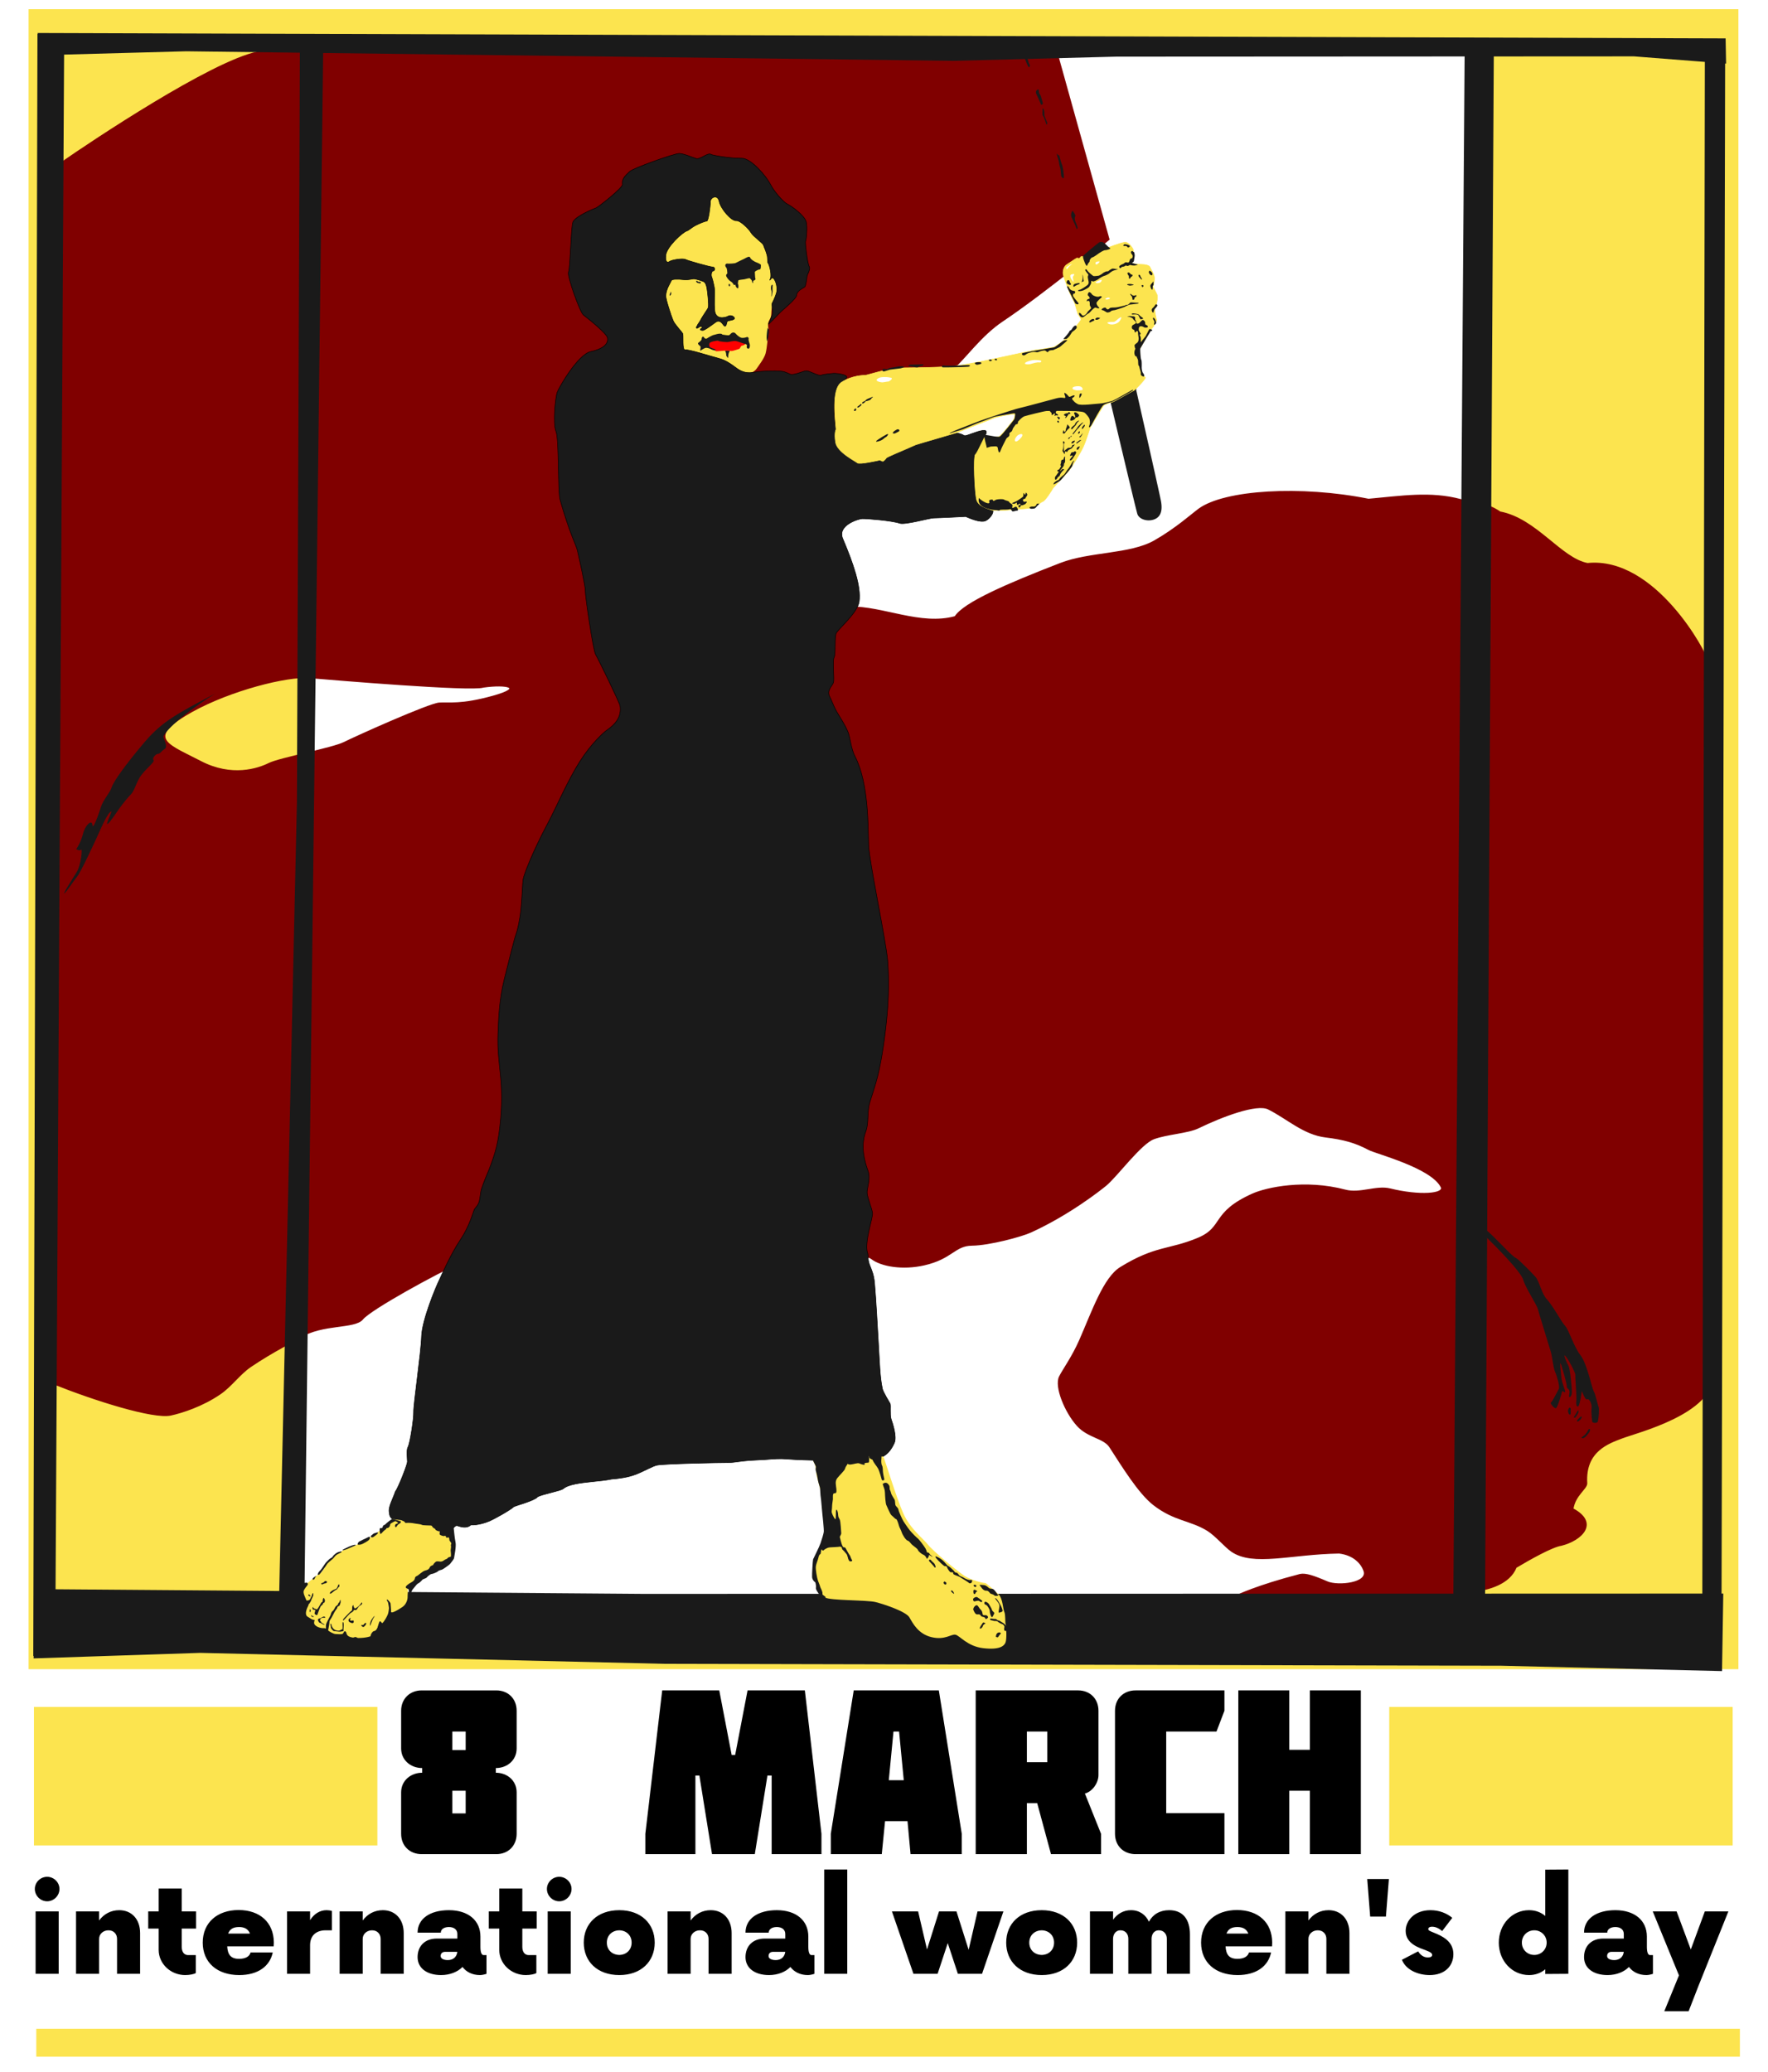 <svg xmlns="http://www.w3.org/2000/svg" width="793.701" height="930" viewBox="0 0 744.094 871.875"><defs><filter id="c" color-interpolation-filters="sRGB"><feTurbulence type="fractalNoise" numOctaves="5" seed="2" baseFrequency="0.005 0.005" result="turbulence"/><feDisplacementMap in="SourceGraphic" in2="turbulence" scale="7.3" yChannelSelector="G" xChannelSelector="R"/></filter><filter id="d" color-interpolation-filters="sRGB"><feTurbulence type="fractalNoise" numOctaves="5" seed="2" baseFrequency="0.005 0.005" result="turbulence"/><feDisplacementMap in="SourceGraphic" in2="turbulence" scale="7.3" yChannelSelector="G" xChannelSelector="R"/></filter><filter id="b" color-interpolation-filters="sRGB"><feTurbulence type="fractalNoise" numOctaves="5" seed="4" baseFrequency="0.005 0.005" result="turbulence"/><feDisplacementMap in="SourceGraphic" in2="turbulence" scale="7" yChannelSelector="G" xChannelSelector="R"/></filter><filter id="a" color-interpolation-filters="sRGB"><feTurbulence type="fractalNoise" numOctaves="5" seed="4" baseFrequency="0.005 0.005" result="turbulence"/><feDisplacementMap in="SourceGraphic" in2="turbulence" scale="7" yChannelSelector="G" xChannelSelector="R"/></filter><filter id="e" color-interpolation-filters="sRGB"><feTurbulence type="fractalNoise" numOctaves="5" seed="4" baseFrequency="0.005 0.005" result="turbulence"/><feDisplacementMap in="SourceGraphic" in2="turbulence" scale="7" yChannelSelector="G" xChannelSelector="R"/></filter></defs><path fill="#fce44f" paint-order="stroke fill markers" filter="url(#a)" d="M54.911 20.443h636.83v618.08H54.911z" transform="matrix(1.13 0 0 1.13 -50.026 -19.231)"/><path d="M134.052 17.41h483.742v662.47H126.863z" fill="#fff" paint-order="stroke fill markers"/><path d="M188.416 20.642c-45.233.015-78.616.362-80.028 1.34-19.652 4.138-69.62 37.535-82.133 46.213-9.497 6.586-6.054 515.609-3.633 513.994 17.153 6.862 41.935 14.72 49.241 13.118 4.694-1.029 13.211-3.722 20.772-8.9 4.718-3.23 8.212-8.364 12.849-11.497 9.541-6.448 18.022-10.503 20.867-12.297 9.283-5.852 23.004-3.631 26.233-7.667 3.229-4.037 31.077-19.373 41.974-24.216 7.414-3.295 164.74-7.095 172.19-1.285 4.209 3.282 13.29 4.694 22.144 2.689 11.861-2.687 12.781-8.207 20.156-8.3 7.468-.093 20.9-3.757 24.736-5.509 16.276-7.432 29.348-17.786 31.683-19.71 4.491-3.703 14.563-17.485 20.068-19.543 5.553-2.076 14.381-2.455 18.794-4.598 10.3-5 24.673-10.353 29.5-7.939 8.072 4.036 14.84 10.644 24.12 11.773 7.507.914 12.457 2.24 18.186 5.304 2.954 1.58 26.356 7.514 30.486 15.786 1.524 3.052-9.044 3.986-21.61.899-5.795-1.424-12.58 2.162-18.87.5-16.828-4.443-33.004-1.018-39.009 1.68-17.42 7.83-11.79 13.925-22.92 18.592-12.169 5.103-17.73 3.131-32.596 12.279-6.983 4.296-11.806 18.418-17.106 30.501-3.114 7.1-7.03 12.42-8.524 15.407-2.067 4.134 2.41 14.945 7.48 20.53 4.56 5.022 11.116 5.04 13.7 9.016 5.125 7.885 12.114 19.366 18.393 24.242 8.751 6.795 15.516 6.34 22.779 10.877 3.334 2.083 7.244 6.783 10.016 8.699 9.113 6.298 24.863 1.058 45.262.741 6.353.781 9.42 4.537 10.435 7.33 2.257 5.602-11.016 6.845-15.424 4.945-5.917-2.552-9.12-3.585-11.416-3.128-18.364 4.742-26.738 8.878-26.738 8.878s91.416.607 99.489-1.815c6.63-.839 15.286-3.202 18.064-10.155 5.702-3.407 15.298-8.804 19.068-9.32 8.476-2.118 15.942-9.282 4.842-15.236.876-5.856 5.902-8.557 5.812-10.8-.874-13.62 9.303-16.964 14.773-19.068 6.437-2.476 38.465-10.292 38.342-26.637l-2.258-300.116c-.307-3.146-21.96-43.972-50.47-41.074-11.24-2.141-21.602-18.821-36.846-21.69-5.902-4.127-11.838-3.936-16.574-5.21-12.686-3.414-25.117-1.348-38.748-.132-28.363-5.7-60.637-3.802-71.437 4.17-2.955 2.18-9.684 8.25-18.653 13.342-10.227 5.806-27.23 4.71-39.538 9.48-22.286 8.637-40.61 16.514-44.326 22.381-14.53 4.036-30.51-4.302-44.396-4.037-39.716-54.222 34.143-92.685 43.83-100.758 4.435-3.696 11.315-13.586 20.39-19.655 18.092-12.101 44.848-34.331 44.848-34.331l-21.889-78.54s-156.869-1.576-256.38-1.543zm-60.132 264.324c.745-.005 1.433.02 2.057.073 9.99.856 67.925 5.708 73.062 3.995 9.989-1.427 17.408.285 3.995 3.995-13.414 3.71-18.264 2.569-22.545 2.854-4.28.286-34.818 13.984-39.955 16.552-5.137 2.569-27.114 6.566-31.68 8.85-4.567 2.282-15.696 5.992-28.824-.857-13.128-6.85-22.832-9.42-6.565-19.408 15.251-9.365 39.28-15.97 50.455-16.054z" fill="maroon" fill-rule="evenodd" stroke="maroon" stroke-width=".565"/><path transform="matrix(1.059 0 0 1.059 -50.026 -19.231)" d="M62.143 31.27l.195.38-.213-.095-1.664 644.576.158-.074-.01.986 66.16-2.195 184.866 4.363 332.342.75 87.626 2.133.504-30.81h-.687l1.422-607.901.373.03-.18-10zm59.107 7.265l45.158.565-1.166 297.699-7.025 313.48-88.9-.697L72.71 39.854zm54.41.68l250.412 3.127 64.815-1.678 138.42-.074-4.47 610.726-321.792.1-134.787-1.059zm520.947 1.34l28.166 2.199-.994 608.531-86.33.027 3.453-610.728z" fill="#1a1a1a" fill-rule="evenodd" filter="url(#b)"/><path d="M288.2 149.119c3.765.404 24.071 8.577 26.35 8.173 2.278-.404 3.417-1.463 4.012-2.371.594-.908 3.08-4.06 3.665-6.256.627-2.355 1.122-8.61 1.188-9.788.075-1.325-.743-2.37.545-4.49 1.288-2.119 0-3.229 1.585-6.861 1.585-3.633 2.377-10.897 1.486-11.301-.892-.404-7.132-17.355-7.726-17.658-.595-.303-9.708-10.998-10.897-12.31-1.188-1.312-5.745-6.76-8.519-5.449-2.773 1.312-3.07 4.844-6.042 8.274-2.972 3.431-14.66 15.237-14.76 15.842-.099.605-1.585 18.768-1.486 19.171.1.404 5.647 17.658 5.647 17.658z" fill="#fce44f" fill-rule="evenodd"/><path d="M163.885 636.676c-.024 1.839 1.495 3.256 4.366 3.294 3.48.045 7.86.227 8.752.339 1.614.202 12.209 3.027 13.218 2.825 1.009-.202 1.311-1.614 2.522-1.11 2.347.789 4.036.807 5.449-.403 2.876.15 6.357-1.01 7.971-1.716 1.615-.706 8.224-4.288 10.09-5.953 1.11-.605 8.678-2.523 9.99-4.137 1.715-1.11 9.383-2.422 10.796-3.43 2.067-1.841 7.19-2.451 12.259-2.986 2.849-.3 5.612-.542 7.972-1.05 3.23-.253 6.978-.734 10.36-2.033 3.378-1.299 7.198-3.568 8.963-3.87 3.531-.606 26.335-1.06 30.371-1.06 1.55 0 4.928-.652 8.572-.919 2.196-.16 4.746-.195 6.968-.378 3.485-.287 6.08-.434 8.374-.216.737.07 5.755.395 11.455.502 9.048.17 20.353.096 23.053-.099 5.6-.404 8.578-1.869 10.998-7.113 1.211-2.624-.706-8.325-1.311-10.04-.606-1.716-.077-5.832-.434-6.545-.189-.378-2.937-4.825-3.242-6.196-1.096-4.93-1.249-12.029-1.681-18.988-.512-8.234-.962-17.997-1.64-25.617-.314-3.533-1.253-5.507-2.089-7.608-.865-2.178-.491-3.985-.838-4.974-1.498-4.281 2.284-14.84 2.07-16.767-.214-1.927-2.14-6.493-2.284-8.49-.142-1.998 1.641-5.851.357-9.419-1.284-3.567-3.282-10.06-.927-16.41 1.473-3.974.355-7.794 1.812-12.658.865-2.89 2.132-6.358 3.253-10.815 1.638-6.513 3.294-17.61 4.102-27.813.67-8.463.426-16.412.07-20.52-.785-9.061-7.711-41.373-8.014-48.537-.303-7.164.202-26.033-5.751-37.536-1.712-3.307-1.971-7.894-2.926-10.212-1.467-3.562-3.49-6.302-4.839-8.732-1.356-2.441-2.022-4.574-2.83-6.08-1.463-2.724 1.009-4.49 1.513-6.003.505-1.514-.504-9.03.303-10.645.807-1.615.03-8.985 1.01-10.393 1.614-2.32 8.917-8.528 9.534-13.067.86-6.32-2.407-15.848-6.911-26.487-2.372-5.6 6.508-8.274 8.122-8.374 1.615-.101 12.663.807 15.791 1.917 2.26.802 12.613-2.22 14.43-2.22 1.815 0 13.377-.61 13.377-.61.813.304 6.197 2.93 8.518 1.72 2.32-1.211 4.053-4.415 2.237-4.92-1.816-.504-4.618-.176-5.335-3.706-.984-4.837-2.246-10.77-.97-16.352.782-3.426 2.511-4.093 3.866-5.495 2.134-2.207 0-5.55 0-5.55s1.43-2.278-1.11-1.916c-2.841.404-6.558 2.32-7.668 2.22-2.405-1.396-4.34-1.211-5.449-.909-1.11.303-11.604 3.835-13.016 3.936-1.413.1-6.516 2.957-7.438 2.832-.636-.087-7.314 2.418-7.9 4.332-.174.57-1.93-.434-3.927.081-2.705.698-5.82.836-6.706.69-1.072-.178-6.217-3.193-7.932-6.825-1.716-3.633-4.642-19.979-.101-25.63 1.858-2.312 4.422-3.115 1.714-4.112-1.225-.451-3.742-.69-4.338-.63-1.009.101-3.763.266-5.259.753-1.167.38-4.462-1.577-5.983-1.809-.807-.302-4.629 1.696-6.647 1.494-.788-.079-2.088-1.141-4.204-1.35-3.175-.312-7.735-.135-12.011.508-3.075.463-5.203-.607-7.002-1.965-2.359-1.78-4.517-3.192-6.866-3.828-4.843-1.311-13.073-3.994-14.486-3.691-1.413.302-.672-6.074-1.075-6.881-.404-.807-3.34-3.785-4.046-5.5-.707-1.716-3.136-8.898-3.052-10.423.166-3.012 1.944-5.31 2.343-6.37.234-.62 2.626-.669 5.382-.34 1.815.217 3.583-.469 4.282-.353 1.085.18 2.862.71 3.898 1.158.728.315 1.177 1.584 1.368 2.688.294 1.709.86 6.913.587 8.161-.14.64-2.225 3.304-3.366 5.555-.492.97-1.225 1.64-1.163 1.954 0 0-.73.786-.424 1.194.299.398 1.266-.743 1.765-.693.216.022.882.196.614.618-1.85.824.058 1.2.521 1.01 1.901-.78 5.101-3.535 5.804-3.756 1.818-.57 2.624 2.018 3.23 2.018.926 0 .481-2.02 1.423-2.256.685-.171 2.926-.39 2.624-1.198-.303-.807-1.722-1.397-2.826-.694-.397.253-1.982.745-3.285.449-1.099-.25-1.955-1.125-2.14-2.557-.404-3.128.077-8.5-.225-10.114-.303-1.614-.707-3.33-1.11-4.338-.404-1.01.07-2.618.575-2.517.825.065.998-1.68-.112-1.68s-10.28-2.57-11.491-3.175c-1.21-.606-5.85.206-6.66.807-.854.633-1.951.505-1.614-2.623.38-3.522 7.015-9.64 8.88-10.192.76-.224 2.046-1.491 3.55-2.263 2.127-1.092 4.369-1.91 4.782-1.85.707.1 1.567-6.254 1.514-7.971-.065-2.108 3.082-3.404 3.693-.392.645 3.186 5.159 8.389 7.252 8.185 1.61-.157 5.241 3.383 6.15 4.998.907 1.614 5.086 4.416 5.288 5.324.118.532.993 2.294 1.473 4.15.338 1.313.116 2.924.402 3.293.675.874 1.833 5.685.795 7.012-.202.908.71-1.237 1.425-.608.754.665 1.685 2.799 1.513 5.377-.173 1.438-1.549 4.423-1.964 5.135-.322.551.368 3.587.035 4.707-.225.76-1.356 3.679-1.572 4.119-.178.362 4.006-3.9 4.813-4.808.808-.908 7.063-5.852 7.063-7.467 0-1.614 2.826-3.027 3.33-3.33.505-.302.908-3.531 1.01-4.44.1-.907 1.614-3.127.907-4.237-.706-1.11-1.816-10.09-1.513-10.595.303-.504.866-5.956.255-8.179-.772-2.803-6.267-6.665-7.924-7.46-1.716-.825-5.65-5.348-7.164-8.375-1.513-3.027-7.96-10.953-12.108-10.898-4.362.058-12.07-1.143-12.814-1.614-1.494-.947-4.508 2.263-6.357 1.715-1.5-.444-4.949-2.011-7.046-2.119-1.8-.092-19.592 6.186-21.005 7.669-1.283 1.347-3.347 2.781-2.926 5.348.227 1.383-10.191 9.585-11.1 9.888-.907.303-8.279 3.285-9.686 5.8-.893 1.594-1.136 19.337-1.917 21.242-.654 1.595 4.837 16.89 6.245 17.977 2.855 2.207 9.594 7.698 10.101 9.468.572 1.996-.76 4.64-6.962 5.953-5.408 1.146-13.519 15.242-14.18 17.243-.67 2.03-1.868 12.72-.45 16.458 1.34 3.539.71 24.855 1.691 28.567.501 1.895 2.11 7.365 3.884 12.334 1.428 4 3.088 7.65 3.404 9.046.698 3.075 3.431 15.034 3.33 16.951-.1 1.917 3.33 25.226 4.339 26.84 1.009 1.614 10.091 20.281 10.292 21.593.72 4.716-2.003 7.793-5.497 10.214-1.556 1.079-6.635 5.774-11.228 12.905-5.2 8.073-9.985 19.359-13.575 26.11-6.76 12.713-10.108 21.674-10.511 23.894-.212 1.166-.385 6.94-.86 12.113-.43 4.677-1.498 9.295-2.12 10.923-.667 1.744-2.712 10.025-4.97 19.07-2.16 8.652-2.383 17.232-2.598 22.502-.573 14.043 3.029 19.643.755 39.586-.443 3.884-1.1 7.603-2.067 10.764-2.341 7.648-3.638 9.25-5.556 14.966-.58 1.73-.575 3.78-1.017 5.422-.494 1.84-1.915 3.007-2.104 3.475-.564 1.394-2.059 7.024-5.691 12.467-4.607 6.903-8.235 15.574-9.041 17.198-1.485 2.992-7.265 16.901-7.467 23.763-.202 6.861-3.452 28.717-3.33 31.784.109 2.697-1.494 13.185-2.421 14.832-.66 1.174-.202 4.995-.202 6.105 0 1.11-3.863 11.05-5.045 12.461-1.085 3.33-3.275 6.774-2.523 9.182z" fill="#1a1a1a" fill-rule="evenodd" stroke="#000" stroke-width=".226"/><path d="M305.678 116.275c-.328-.933.428-.908.428-1.362 0-.454-.151-1.993-.403-2.27-.253-.278-.53-.706-.454-1.11.075-.404.53-.732.908-.63.378.1 3.153-.051 3.43-.253.278-.202 3.154-1.513 3.734-1.816.58-.303 2.119-1.312 2.396-.454.278.858 2.069 1.79 2.245 1.841.177.05 2.165.854 2.266 1.208 0 0 .11 1.941-.47 1.941s-2.124.761-2.073 1.114c.05.354.05 2.422.252 2.775.202.353-.404.732-.757.807-.353.076-.201.934-.201 1.035 0 .1-.379-.026-.48-.732-.1-.706-.744-.958-.845-1.236-.1-.277-1.829.278-2.358.378-.53.101-2.523.202-2.573.53-.05.328-.278 1.413-.127 1.488.152.076.228 1.11.177 1.237-.05.126.013.504-.29.542-.15.019-.833-.409-.933-1.362-.05-.48-.391.214-.669-.063-.277-.278-.424-.957-1.387-1.501-1.072-.606-1.817-2.107-1.817-2.107zM306.863 119.403c.139.013.404.34.429.404.025.063-.013.63-.214.643-.202.013-.391-.164-.391-.328s-.076-.618.176-.719zM325.07 119.757c.194.046.058 1.296.051 1.415-.007.118.035 1.362.028 1.48-.007.119-.235 1.261-.303 1.733-.069.472-.264.443-.205.124.059-.32.148-2.1.018-2.226-.13-.127-.265-1.139-.197-1.27.067-.133-.076-1.025.608-1.256zM293.216 118.142c.177 0 .53.429.782.454.252.025.908-.126.908.101s.126.505-.227.53c-.353.025-1.009-.177-1.185-.252-.177-.076-.858-.58-.278-.833zM281.966 124.423c.403-.353.58-.706.555-.933-.026-.227-.05-1.06-.152-.706-.1.353-.53 1.009-.53 1.16 0 .151-.1.404.127.48zM305.081 147.557c.601.59.555 1.803.58 2.07.162.274.838 1.515.808.607-.042-1.213.436-2.301.652-2.46.03-.412-1.864-.25-1.864-.25z" fill="#1a1a1a" fill-rule="evenodd"/><path d="M298.257 144.41c.113-.34 3.084-1.441 3.686-1.138.601.304 3.197.342 3.61.38.414.038 3.912-.38 4.476-.266.564.114 3.46.949 3.723 1.139.264.19-.94.91-1.467.91-.526 0-.79 1.29-1.203 1.366-.414.076-2.858 1.025-3.347.873-.49-.152-2.144-.114-2.445-.152-.3-.038-3.723.38-3.987.228-.263-.152-.714-.987-1.015-.987-.301 0-2.181-.834-2.181-1.29 0-.455.15-1.062.15-1.062z" fill="red" fill-rule="evenodd"/><path d="M294.729 147.586c-.143-.5.392-1.641-.072-1.998-.463-.357-1.141-.999-.82-1.284.32-.286 1.32-.963 1.462-1.57-.035-.999.643-1.427 1-.785.356.642.963.642 1.32.393.356-.25 2.496-1.534 3.21-1.499.812-.308 2.803-.785 3.175-.07.598.077 2.54.433 2.925.213.316-.18.698-.75 1.16-.963a1.292 1.292 0 011.516.321c.678.785 1.82 1.677 2.533 1.784.713.107 1.57-.072 2.104-.286.536-.214.964.428.821.75-.143.32.321 1.712.464 2.14.142.428.142 1.998-.571 1.962-.714-.036-.785-.75-.607-1.177.179-.428-.57-.856-.998-.892-.428-.036-2.605-.892-3.532-1.106-.928-.214-2.854.357-3.603.392-.75.036-3.318-.178-3.853-.463-.535-.286-3.496.392-3.71.927-.214.535-.357 1.284.32 1.748.679.464 2.213.714 2.213 1.142 0 .428-1.499-.071-1.998-.357-.5-.285-1.605-.642-2.212-.535-.606.107-2.247 1.213-2.247 1.213zM323.103 137.886c.313.851.533.299.518 1.614-.016 1.315-.51 3.173-.572 3.787-.062.613-.514-.02-.387-1.974.128-1.955.441-3.427.441-3.427zM467.561 169.918c2.542 10.702 10.435 44.147 11.104 46.287.669 2.14 3.745 3.21 6.421 2.542 2.676-.669 4.548-2.81 3.478-8.16-1.07-5.352-10.033-44.95-10.3-46.154-.268-1.204.802-2.943-2.542-2.007-3.345.937-8.83 5.619-8.16 7.492z" fill="#1a1a1a" fill-rule="evenodd"/><path d="M351.865 180.701c-.302-3.935-2.119-16.951 2.321-19.877 4.44-2.927 9.485-2.927 9.99-2.927.504 0 10.09-2.825 12.108-3.027 2.018-.201 17.657 0 25.83-.908 8.173-.908 33.096-6.76 34.004-6.76.908 0 6.66-1.01 7.265-1.11.606-.101 4.843-2.926 6.559-5.045 1.715-2.12 4.944-6.155 5.045-6.559.1-.403-1.223-2.1-1.401-2.599-.179-.5-1.178-4.174-1.392-4.637-.214-.464-1.676-3.14-1.89-3.782-.214-.642-2.88-7.158-2.916-8.443-.036-1.284.358-3 1.75-3.82.86-.507 2.56-1.772 3.97-2.58.324-.186.87.173 1.149.05.471-.207.624-.823.863-.738.999.357 9.596-2.912 10.06-3.234.464-.32 6.707-2.64 8.276-2.782 1.57-.143 3.068 2.319 3.354 2.782.285.464.392 5.28-.464 5.744-.856.464 3.318.82 4.423.82 1.106 0 2.926.357 3.211 1.106.285.75 1.615 2.619 1.828 4.1.178 1.248-.151 3.57-.508 3.749-.357.178 1.07 2.319 1.641 3.674.57 1.356-.392 5.03-.82 5.78-.429.749.57 4.387.642 4.958.071.57-1.178 2.711-1.748 3.282-.571.57-5.066 8.277-5.28 8.847-.214.571.285 8.955.5 9.953.213 1 1.64 1.713 1.783 2.212.143.5-4.21 5.173-4.959 5.458-.749.286-8.098 4.567-8.704 4.71-.607.142-3.39 1.034-3.853 1.533-.464.5-5.244 8.526-5.565 9.062-.321.535-1.778 5.705-3.055 8.396-1.587 3.347-4.865 8.37-5.685 9.548-.82 1.177-6.85 7.349-7.135 7.92-.286.57-3.14 5.136-4.138 5.422-1 .285-3.211 2.711-4.638 2.782-1.427.072-14.77 1.57-16.838.857-2.07-.714-5.637-1.57-6.422-4.281-.784-2.712-1.498-18.265-.499-19.122.999-.856 3.796-7.89 4.351-7.714.555.177 4.49.606 5.575.177 1.085-.43 6.231-7.139 6.307-7.391.075-.253.58-1.59.252-1.968-.328-.378-6.71.858-8.526 1.514-1.817.656-15.16 5.928-15.665 6.155-.505.227-17.053 4.97-17.456 5.17-.404.203-4.483 1.988-4.697 2.06-.214.07-7.528 3.175-7.635 3.46-.107.285-1.141 1.391-1.462 1.427-.321.036-1-.57-1.499-.464-.499.107-8.347 1.89-9.203 1.142-.857-.75-8.562-4.53-9.204-8.67-.643-4.137.2-5.412.2-5.412z" fill="#fce44f" fill-rule="evenodd" stroke="#fce44f" stroke-width=".226"/><path d="M369.693 185.683c1.987-.473 2.46-1.513 3.027-1.703.568-.189 1.892-1.986.284-1.135-1.608.852-6.338 3.69-3.31 2.838zM376.646 182.372c.804-.378 1.845-.898 1.892-1.087.047-.19-.19-.994-1.182-.52-.994.472-2.65 1.844-.71 1.607zM400.295 182.183c1.466-.567 3.831-1.135 5.06-1.608 1.23-.473 6.48-2.79 7.474-3.074.993-.284 5.203-2.034 5.77-2.176.568-.142 6.622-1.182 7.379-1.324.756-.142 1.23-.19 1.277.189.047.378-.19 1.892-.379 2.223-.189.33-5.202 6.763-6.054 7.236-.851.473-4.953-.64-6.095-.627-1.141.013.609 4.742.514 5.215-.095.473 1.324-.425 2.176-.378.851.047 2.367-.445 2.509.595.142 1.04.518 2.952 1.133 1.25.407-1.128 1.553-3.41 2.369-4.965.416-.794.866-.682 1.202-1.208.501-.786-.038-.859.308-1.379.193-.29.655-.388.907-.752.273-.394.307-.948.616-1.4.31-.456.649-.923 1-1.379.163-.211.594-.045.83-.374.321-.444-.006-.645.159-.834.934-1.07 1.874-1.937 2.588-2.23 1.136-.378 8.363-2.188 9.433-2.255 1.07-.067 7.96-.067 10.1 0 2.14.067 5.017.134 5.82.669.802.535 2.006 2.14 2.14 2.675.134.535.401 1.673-.067 2.743-.468 1.07.2 1.204 1.137-.602s3.746-6.823 4.549-7.76c.802-.936 3.913-1.538 4.481-1.805.569-.268 8.027-4.315 8.127-4.515.1-.201.335-.602-.468-.134-.803.468-7.358 4.214-8.027 4.415-.669.2-3.478 1.07-5.451 1.17-1.973.1-7.826.97-9.23.234-1.405-.736-1.673-1.304-1.974-1.605-.301-.301-.736-.736.033-1.17.77-.435 1.004-1.238-.234-.77-1.237.468-1.27.836-1.873.034-.602-.803-1.839-1.74-1.571-.77.267.97.87 1.873-.201 1.673-1.07-.201-2.074-.1-3.11.167-1.037.267-13.78 3.746-15.72 4.147-1.94.401-14.983 4.749-16.454 5.318-1.472.568-16.139 6.136-12.183 5.141z" fill="#1a1a1a" fill-rule="evenodd"/><path d="M454.356 166.102c-.142.899-.189 1.703.284 1.04.473-.662.804-1.513.52-1.56-.283-.048-.804 0-.804.52zM432.01 148.948c.903-.568 2.742-.87 3.01-.903.267-.033 1.17.1 1.304.167.134.067 1.304-.267 1.505-.4.2-.135 1.739-.503 2.14-.269.402.235.937 1.004 1.271.335.335-.669 2.107-.502 2.174-.636.067-.133 2.375-.936 2.943-1.505.569-.568 3.478-2.775 2.676-2.675-.803.1-1.17.067-1.94.635-.77.569-3.043 2.375-3.378 2.442-.334.067-3.913.702-5.017.87-1.103.167-7.892 1.337-8.428 1.605-.535.267.235 1.705 1.74.334zM360.204 172.694c.301-.368.1-1.204-.435-.67-.535.536-.368.703-.2.87.167.168.434-.066.635-.2zM361.308 171.423c.435-.234 1.237-.87 1.237-1.037 0-.167.2-.77-.334-.3-.535.467-1.037.768-1.305 1.002-.267.235.067.502.402.335zM363.147 169.818c.836-.536.903-.569.937-.703.033-.134.334-.368.468-.334.134.033 1.405-.368 1.706-.569.3-.2.568-.736.769-.836.2-.1.635-.602.134-.368-.502.234-2.408.903-2.576 1.137-.167.234-.468.569-.769.67-.3.1-.669.267-.87.467-.2.201-.167.435.201.536zM448.899 142.56c.669-.468 1.338-1.27 1.472-1.538.133-.268.936-1.405.936-1.405s2.007-1.27 1.873-1.94c-.134-.669-.2-.669-.669-.669-.468 0-1.27 1.138-1.405 1.472-.133.334-.735.602-.735.602s-.335.2-.402.535-1.94 2.475-2.34 2.876c-.402.402 1.27.067 1.27.067zM454.25 132.46c.335.936 1.137 1.07 1.137 1.07s.402.067 1.07-.468c.67-.535 1.204-1.003 1.673-1.204.468-.2 1.538-1.605 1.94-1.873.4-.267.766-.775 1.286-.491.52.283 1.845.425 1.088-.237-.757-.662-1.135-1.608-.851-2.081.284-.473 1.703-1.845 2.034-2.081.33-.237-.284-.71-.994-.331-.71.378-2.696-.331-3.074-.946-.378-.615-.993-1.04-1.277-.852-.284.19-.757 1.136-.284 1.467.473.33.804 1.135.426 1.277-.379.142-.757.142-.946.52-.19.378-.237.662.331.378.568-.283.946.426.851 1.372-.094.946.899 1.466.426 1.892-.473.426-1.419 1.324-1.466 1.56-.047.237-1.561 2.176-2.365.994-.804-1.182-1.49-.878-1.005.034zM452.544 127.644c.602.569 1.907.535 1.204-.301-.702-.836-2.107-2.475-2.173-2.977-.067-.501.167-.87.535-.836.368.034.401-.735.401-.735s-.067-.268-.268-.335c-.2-.067-1.036-.134-1.438-.401-.401-.268-.669-.569-.97-1.17-.3-.603-.936-.703-.635.066.301.77 1.304 2.609 1.405 2.843.1.234 1.94 3.846 1.94 3.846zM453.86 122.446c.804.19 1.797-.142 2.388-.402s1.987-1.04 2.152-1.348c.166-.307 1.064-1.513.828-2.105-.047-.59.402-.402.662-.189.26.213 2.152-.71 2.483-1.04.331-.331 2.081-1.277 2.412-1.301.331-.024 1.963-.851 2.058-1.017.094-.165 1.324-1.088 1.986-1.253.663-.166 2.247-.568 1.49-.544-.757.023-1.868-.426-2.388-.142-.52.284-1.088.591-1.301.851-.213.26-.757.237-.946.237-.19 0-1.348.544-1.443.686-.094.141-1.537 1.158-2.057 1.158s-1.726.308-2.152.024c-.426-.284-1.655-1.324-1.868-1.585-.213-.26-.757-.804-.899-1.087-.142-.284-.757 0-.426.544.331.543 1.136 1.442 1.206 1.584.071.142-.26.804-.236 1.017.024.213.19 1.348.284 1.679.094.331.284 1.182-.473 1.774-.757.59-2.625 1.868-3.24 1.939-.615.07-.828.45-.52.52zM456.758 110.955c.502 1.137.736 1.07.97.368.234-.702.937-1.07.87-1.505-.067-.435.635-1.471 1.17-1.538.536-.067 2.643-1.64 2.91-1.84.268-.2 2.007-1.237 2.408-1.17.401.067 2.642-.535 2.107-.87-.535-.334-1.099-.83-1.808-1.591-.662-.712-1.886-1.47-2.956-.7-1.07.769-6.105 4.967-6.54 5.502-.435.535.87 3.344.87 3.344zM472.879 103.497c.97.034 1.237-.167 1.572.401.334.569 1.538-.2.87-.602-.67-.401-1.874-.669-2.208-.468-.335.2-.435.602-.234.67zM475.972 106.206c.117.736.62.886.703 1.304.083.418-.034 1.02-.285 1.154-.25.134-.719.167-.819.502-.1.334-.318 1.488-1.003 1.288-.686-.201-1.054-.118-1.372.25-.317.368-1.187.535-1.672.903-.485.368-.568.435-.418.853.15.418.452.502.703.184.25-.318.451-.401.702-.401.25 0 .953-.218 1.137-.452.184-.234.485.1.903.117.418.017.92-.551 1.237-.401.318.15 1.372.25 1.94.184.569-.067 1.472-.351.903-.435-.568-.083-2.441-.635-2.14-.752.3-.117.702-.385.736-.72.033-.334.451-2.324.334-2.591-.117-.268-.067-1.02-.318-1.12-.25-.101-.384-.168-.602-.435-.217-.268-.736.3-.669.568zM452.086 120.602c.473-.379 1.56-.9 1.892-.946.331-.048.662-.568.236-.568-.425 0-1.844.237-2.175.52-.331.284-.52 1.183.047.994zM449.626 119.703c.284.047.332-.095.52.142.19.236.852-.19.474-.568-.379-.378-.426-.993-.615-1.182-.19-.19-.426-.379-.757-.095-.331.284-.473 1.135-.236 1.23.236.095.614.473.614.473z" fill="#1a1a1a" fill-rule="evenodd"/><path d="M455.554 118.48c.235.067.636-.033.502-.602-.134-.568-.368-2.542-.435-2.274-.067.268.034 1.204 0 1.572-.033.368-.067 1.037-.368 1.27-.3.235-.1.268.301.034zM459.37 135.382c.567-.307 1.348-.473 1.206-.804-.142-.331-.45-.52-1.064-.236-.615.283-1.23.85-1.04 1.182.188.331.898-.142.898-.142zM460.995 134.355c.15.372.911.145 1.084.092.172-.053 1.087-.596.901-.64-.186-.044-.944-.292-1.317-.142s-.706.376-.669.69zM483.775 115.162c.355.615.875.733 1.041.639.166-.095.378-.828-.071-1.23-.45-.402-.733-.733-.946-.638-.213.094-.473.71-.024 1.23zM485.076 118.899c-.71.662-.97 1.088-.922 1.49.047.402.378 1.3.662 1.49.284.189.355-.757.331-1.254-.024-.496.26-.473.308-.733.047-.26.023-.851 0-1.159-.024-.307-.166-.354-.379.166zM476.397 124.764c.118.615.284.922.213 1.182-.071.26.757.308.804-.213.047-.52.378-.875.615-.827.236.047.354-.852.047-.71-.307.142-1.135.379-1.655-.094s-.639-.497-.757-.402c-.118.094.402.709.733 1.064zM474.505 119.892c.331.142 1.135.355 1.348.26.213-.094 1.655-.165 1.159-.378-.497-.213-1.04-.26-1.3-.284-.261-.024-1.727 0-1.207.402zM475.025 115.966c.213.639 0 1.065.284 1.325.379.047.52-.757.875-.875.355-.119.78-.71.26-.828s-.827-.497-1.04-.757c-.213-.26-1.135-.284-.828.426.307.71.45.71.45.71zM479.4 116.558c.284.307.473.378.615.638.142.26.402.52.497.45.094-.072.047-.474-.166-.757-.212-.284-.402-.592-.473-.899-.07-.307-.378-.45-.638-.307-.26.141.165.875.165.875zM480.63 120.618c.196.336.307.134.475 0 .167-.135.195-.303.055-.539-.139-.235-.585-.168-.669 0-.084.169.14.539.14.539zM464.17 130.534c.994.402 1.585 1.017 2.058.946.473-.07 1.088-.236 1.3-.52.214-.284 1.301-.45 1.49-.45.19 0 1.632-.473 2.01-.59.38-.119 2.2-.734 2.46-.9.26-.165 1.537-.827 2.294-.898.757-.071 2.933-.355 3.098-.378.166-.024.899-.332-.567-.379-1.467-.047-2.53-.236-2.72.024-.19.26-.922.993-1.324.898-.402-.094-.402.166-1.088.308s-2.862.757-3.95.78c-1.087.024-1.973 0-2.317.402-.344.302-.609.586-1.105.232-.497-.355-.243-.586-.81-.586-.568 0-2.224.97-.828 1.111zM485.691 129.044c-.591.686-1.088.828-.946 1.608.142.78.71 1.112.757.686.047-.426.307-1.135.567-1.419.26-.284 1.16-1.135 1.017-1.537-.142-.402-.662-.378-.756-.236a78.58 78.58 0 01-.639.898zM485.265 134.2c.331.662.757 1.04.544 1.679-.213.638-.094.898.166.71.26-.19.686-.521.615-.9-.071-.378-.284-1.016-.52-1.395-.237-.378-.805-1.111-.805-.094zM474.584 133.196c.837 0 2.105.578 2.306 1.046.2.469 1.607 1.228 1.14 1.73-.469.501-1.339.669-1.573 1.17-.234.502-.1 1.104.201 1.338.301.234.836.234.87.936.033.703.535.402.769 0 .234-.4.702 0 .669.536-.034.535.167 1.571.234 2.04.067.468.033 1.505-.402 2.006-.434.502-1.438.937-1.304 1.505.134.569.134 1.104.401 1.17-.334.57-.535 1.372-.434 2.108.1.736.434 1.405.836 1.07.2.77.669 1.271.702 2.007.034.736.034 1.873.234 1.973.2.1.301.669.402 1.104.1.435.501 1.705.501 1.906 0 .2-.1.903.234 1.137.335.234.87.636 1.07.402.201-.235.168-.77-.334-1.372-.502-.602-.602-2.073-.602-2.408 0-.334.1-2.742-.2-3.277-.302-.535-.469-4.482-.402-4.65.067-.166 2.04-3.477 2.04-3.477l1.773-2.91.568-.97s.937-.134.602-.468c-.334-.335-1.103-.502-1.237-.268-.134.234-1.271 2.475-1.438 2.776-.167.301-1.572 1.907-1.873 2.442-.301.535-.167-.469-.2-1.338-.034-.87-.402-1.304-.469-1.572-.067-.268.368-.167.435-.368.067-.2-.87-1.304-.836-1.639.033-.334-.134-1.605.87-1.605 1.003 0 1.237.535 1.872.569.636.033 1.17-.1 1.104-.469-.067-.368-.703-.669-1.004-.836-.3-.167.134-.87-.535-1.538-.669-.67-.87-.268-1.27.1-.402.368-.77.836-1.138.97-.368.134-.769.167-.87-.167-.028-.095.06-.495-.463-1.302-.265-.41.014-.744-.084-1.013-.236-.65-1.242-.453-1.526-.528-.635-.167-2.007 0-1.639.134z" fill="#1a1a1a" fill-rule="evenodd"/><path d="M476.61 132.331c.638-.047 2.128-.189 2.483.308.355.496.804 1.963 1.206 1.726.402-.236.78-.236.78-.236s.213-.237-.543-.686c-.757-.45-1.088-1.04-1.467-1.206-.378-.166-1.75-.402-2.223-.379-.473.024-.827.355-.236.473zM372.445 156.172c.97-.3 2.14-.669 2.307-.669.168 0 3.78-.468 4.148-.501.367-.034 1.873-.502 1.538-.703-.334-.2-1.74-.267-2.676-.067-.936.201-2.508.435-3.11.569-.602.134-1.338.535-1.605.535-.268 0-1.271-.334-1.539 0-.267.335-.067.77.201.903.268.134.736-.067.736-.067zM382.512 154.099c.468-.034 2.073.234 2.207.3.134.068 1.639.335 1.672.068.034-.268 1.472-.536 1.806-.602.335-.067.736-.703-.033-.602-.77.1-4.348.167-4.75.167-.4 0-1.337.267-.902.669zM396.592 154.533c.769.134 6.722-.066 7.29-.066.57 0 3.111-.134 3.58-.168.467-.033 1.203-.468.434-.635-.77-.167-4.482.167-4.85.134-.367-.034-4.615.133-5.45 0-.837-.134-1.506-.034-1.004.735zM411.107 153.463c.702-.033 1.806-.401 1.806-.401s.368-.569-.335-.636c-.702-.067-1.438-.067-1.94.1-.501.168-.501.603.469.937zM416.42 151.871c.336.182 1.021-.103 1.021-.103s.035-.439-.436-.481c-.471-.042-1.151.073-.584.584zM418.776 151.503c.265.2.857-.01.857-.01s.062-.412-.327-.492c-.388-.08-.962-.03-.53.502zM411.978 209.521c1.087 1.088 3.216 2.365 4.067 2.223.851-.142-.094-.946.379-1.277.472-.33 1.466-.425 1.513.047.047.473.52.142 1.135-.189.615-.33 3.17-.425 3.548-.094.378.33 1.986.52 2.175 1.04.19.52 1.325.757 1.325 1.325 0 .567-.284 1.23.141 1.135.426-.095 1.277-.852 1.656-.331.378.52.851 1.466.142 1.466-.71 0-1.656.52-2.034.236-.378-.283-.378-1.088-1.088-.851-.71.236-2.696.142-3.122.19-.425.046-.993-.048-1.087.236-.095.283-.9 0-1.23-.048-.331-.047-1.656-.047-2.27-.236-.615-.19-6.15-.804-5.25-4.872zM425.86 211.673c.496-.142 1.844-.733 2.246-.993.402-.26 2.436-1.537 2.53-1.845.095-.307.024-1.442.213-1.371.19.07.355.733.568.686.213-.048.236-.852.378-.852.142 0 .591.497.544.899-.047.402-.45.875-.567.993-.119.118-.024.379-.284.568-.26.189-.946.236-.946.496s.047.899.638.852c.592-.048 1.206-.119.923.284-.284.402-.686.85-.994.898-.307.047-.638.331-.97.308-.33-.024-.567.047-.614.354-.047.308-.52.733-.686.544-.165-.189-.307-.851-.094-.922.212-.071.662-.047.685-.142.024-.095.024-.544-.33-.473-.355.071-.332.355-.734.402-.402.047-.496-.094-.378-.544.118-.45-.26-.33-.568-.094-.307.236-.757.473-1.56-.048zM435.508 213.896c.544-.283.993-1.111 1.23-1.23.236-.118.922-1.087.355-.78-.17.092-.573-.007-.768.145-.16.125-.111.495-.268.619-.289.228-.555.423-.738.466-.21.05-.714-.024-1.132.027-.38.047-.682.22-.784.21-.212-.024-.118.709.71.709s1.395-.166 1.395-.166zM441.675 172.76c.535.77 1.07.87.903 1.54-.167.668.803 0 .97-.235.167-.234.568-.268.368.502-.2.769-.034.401.368.234.401-.167 1.304.267.97-.268-.335-.535-.803-.401-.903-.836-.1-.435.334-.87.468-.87s-.502-.769-1.572-.434c-1.07.334-1.572.368-1.572.368zM449.066 173.864c-1.237.201-1.538.803-1.07.97.468.167.836.468.569.569-.268.1-.502.435-.1.401.4-.033.534-.535.869-.903.334-.368.3-.77.602-.736.3.034.736-.067.501-.334-.234-.268-.501-.502-.702-.401-.2.1-.1.568-.669.434zM452.143 174.115c.284.72.435.987.351 1.288-.083.3-.284.418-.35.15-.068-.267-.954-.786-1.088-.485-.134.301-.368.452-.468.903-.1.452-.452 1.221.552.97 1.003-.25 1.32-.719 1.404-.92.084-.2.134-.4.402-.384.267.017.685-.067.87-.335.183-.267.568-.434.183-.87-.384-.434-1.137-1.036-1.638-.936-.502.1-.218.62-.218.62zM452.243 178.797c-.668.519-1.32 1.037-1.438 1.439-.117.4.402.418.636.117.234-.301 1.037-1.188 1.204-1.338.167-.15.602-1.087.736-1.22.133-.135 1.17-1.021.602-.82-.569.2-1.271.752-1.372 1.087-.1.334-.368.735-.368.735zM451.675 182.71c.936-1.02 1.672-2.157 1.99-2.374.318-.218 1.287-1.605 1.405-1.69.117-.083 1.204-1.203.635-.902-.569.3-1.873 1.471-2.14 1.956-.268.485-1.104 1.505-1.271 1.706-.168.2-.653.72-.77.97-.117.25-.117.435.15.334zM453.93 181.757c-.307.533-.141.923.178.663.32-.26.367-.556.414-.793.047-.236-.45-.118-.591.13zM455.444 180.457c.39-.095.615-.568.769-.792.153-.225.39-.462.39-.58 0-.118-.19-.627-.426-.236-.236.39-.603.615-.686.851-.082.237-.342.84-.047.757zM449.813 184.703c.54-.427.772-.916.373-.766-.399.151-.63.49-.605.628.026.138.057.197.057.197zM450.636 183.89c.353-.287.527-.64.28-.55-.248.09-.41.329-.406.433.004.105.018.15.018.15zM454.687 183.98c.45-.496.875-1.395 1.017-1.679.142-.283-.898.994-.97 1.112-.07.118-.472.19-.472.402 0 .213.189.19.425.165zM451.235 186.546a1.31 1.31 0 00.72-.366c.131-.118.64-.875.344-.804-.296.07-.828.2-1.04.45-.214.247-.627.933-.024.72z" fill="#1a1a1a" fill-rule="evenodd"/><path d="M447.238 189.242c-.095.722.106.828.331 1.112.225.284.367.899.508.638.142-.26-.047-.756.237-.957a.453.453 0 01.674.165c.083.19.331-.437.414-.556.083-.118.52-.425.686-.508.165-.083 1.076-.485 1.147-.674.07-.19.863-1.029.97-1.218.106-.19.188-.39-.13-.19-.32.202-.687.214-.793.296-.107.083-.083.39-.177.556-.095.166-.509.52-.9.497-.39-.024-.921.106-1.063.307-.142.201-.84.532-.994.934-.153.402-.33.154-.366-.212-.036-.367-.024-1.727-.024-1.892 0-.166-.035-.887.048-.982.082-.094.319-.083.295-.272-.024-.189-.378-.567-.437-.686-.06-.118-.343.462-.284.663.059.2.165.035.189.697.024.662-.071 1.963-.331 2.282zM447.427 182.326c.602.2.703-.067.937-.368.234-.301.669-.87 1.037-1.271.368-.401 1.103-.669.669-1.17-.435-.502-.97-1.238-.97-.636s-.502 1.472-.502 1.706c0 .234-.167 1.137-.435 1.103-.267-.033-.3-.066-.401-.468-.1-.401-.134-.334-.301.2-.167.536-.268.77-.034.904zM445.02 177.51c.367.602.802.2.668-.034-.133-.234-.167-.501-.368-.468-.2.034-.367-.033-.3.502zM445.254 175.871c.1.535.501.77.635.468.134-.3.334-.702-.067-.802-.401-.1-.669-.268-.836-.134-.167.134-.033.267.268.468zM447.782 192.683c-.284.757-.254.813-.505.73-.25-.084-.77.317-.702.886.067.569-.418 1.354-.268 1.488.15.134.418.268.117.652-.3.385-.502 1.087-.953 1.188-.452.1-.652.719-.385.669.268-.05.586.217.435.367-.15.151-1.037 1.489-1.304 1.79-.268.3-.251.702-.184 1.154.067.451.685.117.886-.318.2-.435.636-.87.82-.853.183.017.367-.686.585-1.087.217-.401 1.037-1.421 1.287-1.538.251-.117.251-.418.05-.435-.2-.017-.618-.117-1.003.384-.384.502-.77.502-.084-.284s1.238-1.538 1.205-1.89c-.034-.35.15-.836.267-.819.117.017.268-.552.217-1.304-.05-.753-.033-.77-.033-.77s.184-.551-.084-.551c-.267 0-.364.541-.364.541zM450.437 191.84c.62-.183 1.405-.4.82.252-.585.652-1.187 1.471-1.003 1.538.183.067.434.2.886-.284.451-.485.87-1.305 1.17-1.69.301-.384.803-1.354.535-1.487-.267-.134-.234-.552-.735-.118-.502.435-1.087-.016-1.338.602-.25.62-.569.97-.335 1.188zM443.383 203.75c.284.096 1.135-.472 1.466-.685.332-.213 1.183-.615 1.656-1.111.473-.497 1.868-2.247 2.105-2.46.236-.213 2.625-3.216 2.648-3.405.024-.19.119-.45.213-.899.095-.45.899-1.679.45-1.348-.45.331-.852 1.017-1.065 1.419-.213.402-1.017 1.75-1.419 2.152-.402.402-1.206 1.963-1.726 2.365-.52.402-1.68 1.419-1.703 1.56-.023.143-.45.687-.827.758-.379.07-1.892 1.04-1.798 1.655zM453.748 189.115c.335-.368 1.004-1.538.435-1.27-.568.267-.802.267-.97.735-.167.468-.033.836.535.535zM453.615 186.306c.769-.535 1.672-1.271 1.337-1.204-.334.067-.769.234-1.137.568-.368.335-.97.602-.802.836.167.234.602-.2.602-.2z" fill="#1a1a1a" fill-rule="evenodd"/><path d="M433.715 153.162c1.271-.368 2.91-.836 3.646-.669.735.168 1.538-.769.1-.903-1.438-.133-2.341-.267-3.88.168-1.538.434-2.274.802-2.207 1.204.067.4 1.639.4 2.341.2zM371.575 160.854c1.238-.133 1.873-.367 2.174-.3.301.066 2.408-1.271 1.271-1.606-1.137-.334-2.742-.334-3.712-.267-.97.066-1.907.434-2.341 1.036-.435.602 1.538 1.238 2.608 1.137zM453.096 164.238c.914 0 2.53.05 2.566-.356.035-.407-.246-1.272-1.547-1.374-1.3-.102-2.777.254-2.742.814.035.56.844.763 1.723.916zM427.184 185.541c.425.497 1.206-.023 1.82-.615.616-.59 1.49-1.49 1.254-2.057-.236-.568-1.56-.095-2.152.497-.591.59-1.182 1.56-.922 2.175zM466.796 136.352c1.939.567 3.594-.426 4.114-.899.52-.473 1.75-2.601.426-1.797s-1.892 1.844-2.838 1.797c-.946-.047-3.689.047-1.702.899zM466.29 125.955c.418-.117.97-.318.853-.485-.117-.167-.619-.401-1.07-.217-.452.184-.903.368-.803.618.1.251.803.15 1.02.084zM461.167 119.04c.97.26 1.656-.023 2.01-.283.355-.26.828-1.23.119-.993-.71.236-2.507.78-2.129 1.277z" fill="#fff" fill-rule="evenodd"/><path d="M450.809 117.22c.497 1.135 1.253 1.3 1.419.946.165-.355-.45-1.3-.308-1.798.142-.496.237-1.277-.236-1.348-.473-.07-1.56-.023-1.49.402.071.426.615 1.798.615 1.798z" fill="none"/><path d="M448.751 112.49c0 .568.142 1.159.734.236.59-.922 1.915-1.702 1.655-1.702s-2.389 1.466-2.389 1.466zM450.667 117.102c.615 1.016 1.395 1.891 1.159 1.158-.237-.733-.402-1.702-.166-2.01.237-.307.804-1.017.19-.946-.615.071-1.16.095-1.348.497-.19.402.165 1.3.165 1.3zM461.12 111.047c.26.332.236.308.662.095.426-.213 1.395-1.23.757-1.159-.639.071-1.774.095-1.42 1.064z" fill="#fff" fill-rule="evenodd"/><path d="M450.95 91.324c.521 1.183 1.798 3.737 1.94 4.446.142.71.568.71.615.142.047-.567-.71-2.128-.946-2.79-.237-.663-.331-1.609-.047-2.034.284-.426-.284-1.23-.473-1.514-.19-.284-.615-1.277-.899-.567-.284.71-.52 1.419-.19 2.317zM446.458 72.334c.141 1.23 0 1.963.78 2.554.78.592.473-1.182.473-1.49 0-.307-.402-3.334-.686-3.925-.284-.591-1.064-3.358-1.159-3.855-.094-.497-.59-.118-.685-.544-.095-.426-.544-.568-.332.237.213.804.78 2.412.804 2.814.024.402.308 1.844.426 2.128.118.284.308.852.379 2.081z" fill="#1a1a1a" fill-rule="evenodd"/><path d="M165.178 639.174c-3.595 3.878-10.216 8.419-11.54 9.08-1.325.663-4.447 2.271-7 3.122-2.555.852-5.109 2.365-5.77 3.122-.663.757-1.42 1.419-2.65 2.649s-1.892 3.878-3.783 5.013c-1.892 1.135-6.528 5.014-6.717 5.676-.189.662-.087 2.412.448 3.616.535 1.204 1.003 2.676 1.338 2.609.334-.067.736.602.067 1.873-.67 1.27-1.338 3.478-.201 4.214 1.137.735 2.14 1.471 2.81 1.404.668-.067-.469 1.004.267 2.007.736 1.003 2.675 1.538 3.612 1.472.936-.067 1.471.334 1.94.87.468.534 2.475 1.604 3.143 1.604.67 0 2.743.268 3.144-.133.402-.402.535-1.405 1.204-.87.619.495-.193 2.02 3.016 2.51.26.04.798-.27 1.115-.244.475.038.68.4 1.118.405 3.448.041 5.707-.828 6.122-1.066.469-.267 2.475-3.946 2.743-4.615.267-.669.802-.134 1.471-.736.67-.602 1.853-2.66 2.208-3.679.535-1.538.602-5.819.669-3.444.133 1.337.468 2.776.936 2.776s1.658-.37 4.482-2.275c1.583-1.068 2.197-3.11 2.174-4.147-.027-1.147.234-2.508.033-3.277.334-.602 8.094-7.291 9.164-7.626 1.07-.334 6.89-2.207 8.227-3.812 1.338-1.606 2.341-6.89 1.806-9.432-.535-2.542-.267-4.08-.401-5.016-.134-.937-25.195-3.65-25.195-3.65z" fill="#fce44f" fill-rule="evenodd"/><path d="M150.507 649.813c-.034-.702.702-1.337.903-1.337.2 0 .97-.535 1.338-.67.368-.133 1.466-.679 2.182-1.053.415-.216.727-.284.76.15.034.436-.2.97-.936 1.439-.735.468-3.143 2.107-4.247 1.471zM156.002 646.528c.237.213.544.473.994.237.449-.237 1.631-1.183 1.844-1.395.213-.213.331-.52.118-.568-.212-.047-.118-.118-.733.118-.615.237-.615.071-1.23.52-.614.45-.993.805-.993 1.088zM159.787 643.683c-.099 1.212.345 1.361.247 1.683-.1.322.716-.347.889-.619.172-.272 1.308-1.263 1.481-1.337.173-.074.247-.371.272-.495.024-.124.37.1.716-.099.345-.198.765-.718.765-1.114 0-.396.296-.742.691-.916.395-.173 1.408-.94 1.729-.718.32.223 1.21.52.84.842-.371.322-.766.149-1.013.545-.247.396-.173 1.064.123 1.089.297.025.593-.52.741-.792.148-.273.667-.62.988-.768.32-.148.617-.817.42-.866-.198-.05-3.433-1.114-3.68-1.015-.246.099-2.666 1.956-2.74 2.178-.074.223-.716.347-.914.545-.197.198-.32.891-.543 1.064-.222.174-.593-.074-.84.1-.246.173-.172.692-.172.692zM436.324 39.886c.803 1.872 1.405 3.01 1.672 3.812.268.803 1.07.134.87-.468-.201-.602-.736-2.542-.803-2.81-.067-.267-.401-.668-.669-1.136-.267-.469-.067-1.74-.468-1.673-.401.067-1.472.736-.602 2.275zM438.799 45.638c0 1.27-.2 2.742.134 3.077.334.334 1.07 2.341 1.337 3.344.268 1.004.602-.2.402-.602-.201-.401-1.137-2.876-1.137-2.876s.2-2.943-.736-2.943zM431.307 24.568c.67 1.873 1.137 2.876 1.539 3.545.401.669.802-.736.468-1.003-.335-.268-.937-2.676-.937-2.676z" fill="#1a1a1a" fill-rule="evenodd"/><path d="M170.206 640.215c.3.401.234.635.903.535.669-.1 2.441.033 3.144.2.702.168 2.775.302 3.244.603.468.3 3.378.234 3.846.3.468.067.535.335.669.57.133.233.769.735.97.735.2 0 .133.435.535.669.401.234 1.204.568 1.471.435.268-.134-.167 1.204.134 1.438.301.234 1.405.769 2.007.535.602-.234.434.3.635.602.2.3 1.003-.067 1.17.067.168.134.168 1.17.268 1.304.1.134.836 1.003.736 1.271-.1.268-.268.702-.134.97.134.267-.134 1.471-.134 1.84 0 .367.335 2.641-.033 2.708-.368.067-1.07.234-1.27.602-.202.368-.87.402-1.439.836-.569.435-1.003.603-1.538.603-.536 0-1.405-.268-1.907.033-.501.301-1.204 1.137-1.17 1.405-.502.1-1.572.669-1.472 1.137-.3.3-.368.836-1.739 1.137-1.371.3-2.943 2.073-3.712 2.374-.77.301-.736.77-.836 1.204-.1.435-.636 1.037-1.505 1.472-.87.435-2.442 1.538-2.275 2.074.168.535 1.07.501 1.204.903.134.4.034 1.438.234 1.404.201-.033.502 1.371.67.636.167-.736.434-1.572.769-2.04.334-.469 1.404-1.64 1.538-1.873.134-.234.77-.736 1.104-.87.334-.134 1.37-1.17 1.471-1.371.1-.2 1.672-.636 1.873-.97.2-.334 1.505-1.438 1.973-1.438.469 0 2.542-.836 2.71-1.137.167-.301 1.504-.67 1.705-.703.2-.033 3.043-1.906 3.478-2.508.435-.602 1.539-1.806 1.606-2.441.066-.636 1.003-4.75.602-6.622-.402-1.873-.67-5.285-.77-6.02-.1-.736-13.578-3.78-14.247-3.746-.669.033-12.709-1.505-6.488 1.137zM149.57 649.947c.168.1.368.134-.367.468-.736.335-2.61 1.138-3.11 1.338-.502.2-1.506.502-1.673.535-.167.034-.502-.1 0-.368.502-.267 2.007-1.003 2.341-1.137.335-.133 1.94-.87 2.81-.836zM143.082 652.857c.435-.268.903 0 .602.267-.3.268-1.622.653-2.307 1.271-.49.442-.736.937-1.405 1.539-.669.602-2.107 1.705-2.375 2.24-.267.536-2.976 4.181-3.177 4.281-.2.1-.77.402-.669-.167.1-.568.535-1.07 1.07-1.572.536-.501 2.04-3.01 2.375-3.31.334-.302 1.338-1.472 1.873-1.74.535-.267.82-.451.987-.82.167-.367 1.655-1.855 3.026-1.99zM133.15 662.957c-.937.636-1.573 1.003-1.54 1.254.034.251-.033.586.252.469.284-.118.501-.251.618-.62.117-.367.67-1.103.67-1.103zM128.233 665.95c.25.05.87-.15 1.053 0 .184.15.485.602.067 1.07-.418.469-1.254 1.64-1.404 1.957-.15.318-.485 1.846-.351 2.281.134.435.334.97.418 1.154.084.184.35 1.07.77 1.037.418-.034 1.019-.057 1.303-.208.284-.15.552-.468.619-.802.067-.335.334-.552.368-.67.033-.116.34-1.144.541-1.462.2-.318.283.61.25.827-.034.218-.226.617-.355.92-.12.28-.308.561-.392.829-.084.267-.223.609-.323.86-.1.25-.457.644-.524.861-.067.217-.886.51-.987.66-.1.151-2.307.335-2.307.335l-1.288-8.679zM135.735 666.606c.308-.165.639-.354 1.112-.402.473-.047.875-.45.804-.662-.071-.213-.733-.45-.946-.26-.213.19-.591.615-.851.662-.26.047-.71.166-.663.45.048.283.544.212.544.212z" fill="#1a1a1a" fill-rule="evenodd"/><path d="M129.752 671.289c.331.236.946.615.899.284-.047-.332-.473-.757-.71-.71-.236.047-.189.426-.189.426zM130.343 677.06c-.047 1.607-.023 1.418.284 1.016.308-.402.142-.733-.284-1.017zM131.62 677.06c.615.59 1.112-.072 1.065.496-.048.567-.379 1.206-.26 1.419.118.212.969.97 1.182.307.213-.662 1.206-3.476 1.584-3.69.379-.212.78-.732.804-.992.024-.26.142-.166.402-.26.26-.095.45-.78.308-1.23-.142-.45-.544-1.017-.615-.757-.071.26-.331.757-.284 1.088.047.33-.023.567-.165.567-.142 0-.331.19-.473.379-.142.189-.615 1.04-.686 1.206-.071.165-.685 1.147-.875 1.36-.295.329-.438.158-.71.035-.213-.096-1.23-.328-1.028-.686.188-.335-.627-.142-.249.757zM139.236 670.499c.569-.418 1.137-.82 1.254-.97.117-.15 1.054-.72 1.221-.786.167-.067.502-.635.635-.803.134-.167.485-.3.485-.485 0-.184-.016-.903-.184-.852-.167.05-.3.117-.384.485-.084.367-.552 1.287-.652 1.304-.1.017-.987.502-1.321.602-.335.1-1.12.77-1.188.82-.066.05-.685.852.134.685zM131.059 679.529c.284.284.418.502.686.485.267-.017.468.167.217.25-.25.084-.636.067-.753-.066-.117-.134-.3-.368-.15-.67zM133.818 681.703c.335.853.585 1.103.903 1.103.318 0 1.516 1.038 1.823.736.164-.162-.892-.449-1.104-.752-.209-.093-.232-.367-.374-.54-.165-.203-.43-.31-.412-.48.034-.318.34-.785.686-.987.426-.248 1.337-.07 1.471-.134.27-.128-.133-.669-.786-.434-.652.234-1.053.685-1.287.685-.234 0-1.104.218-.92.803zM137.196 686.301c-.033-1.806-.134-2.675.234-3.41.368-.737.903-1.874 1.17-2.309.268-.434.67-1.27.703-1.571.033-.301.468-1.104.669-1.138.2-.033.903-1.137.936-1.337.034-.201.535-.87.703-.903.167-.034.702-.602.735-.836.034-.235.067-.435.201-.435s.401-.268.368-.502c-.033-.234.502-1.037.435-.602-.067.435.1.803-.067 1.204-.167.401-.301 1.17-.602 1.238-.301.066-.702.3-.736.668-.033.368-.3.636-.602 1.004-.3.368-.936 1.538-1.137 2.006-.2.469-.77 1.405-.903 1.64-.134.233-.669.936-.635 1.237.033.3-.168 1.304-.134 1.438.033.134-.535 2.174-.402 2.575.134.401.368 1.405-.133 1.237-.502-.167-.803-1.204-.803-1.204z" fill="#1a1a1a" fill-rule="evenodd"/><path d="M139.102 683.726c.201.569.067.903.201 1.238.134.334.97 1.37 1.27 1.304.302-.067 2.275.334 2.71.234.435-.1.936-.167 1.137-.2.2-.034.134-.268.134-.703 0-.435.2-1.94.1-2.508-.1-.569-.401-.903-.468-.368s.2 2.843-.167 2.81c-.368-.034-.836.668-1.806.568-.97-.1-1.606-.468-2.04-1.004-.435-.535-.636-1.204-.67-1.571-.033-.368-.534-.602-.4.2zM144.721 681.62c.502-.436 2.408-2.743 2.943-3.01.535-.268 1.304-.837 1.204-1.104-.1-.268.87.033 1.104-.134.234-.167.936-1.472 1.338-1.706.4-.234 1.27-.702 1.103-1.17-.167-.469-.267-.268-.501.133-.235.402-.903 1.17-1.472 1.539-.569.368-.97.736-1.204.501-.234-.234-.468-.87-.502-1.237-.033-.368-.434.2-.501.77-.067.568.1 1.37-.301 1.538-.402.167-1.74 1.705-2.174 2.107-.435.401-1.137 1.17-1.305 1.438-.167.267-.1.836.268.334zM146.995 682.422c.535.267 1.17.669 1.606.435.434-.234.3-1.07.066-1.07-.234 0-.903.167-1.036.1-.134-.067-.502-.2-.201-.636.301-.434.134-.769-.468-.167-.602.602-.1 1.104.033 1.338zM151.978 683.726c.402.87 1.004.937 1.338.602.335-.334.803-.802.803-1.27 0-.469-.702-.134-.97.334s-.268.267-1.17.334zM155.791 684.094c.335-.936 1.17-3.11 1.371-3.277.201-.168.87-1.472.134-.602s-1.27 1.739-1.405 2.34c-.133.603-.3.904-.1 1.54zM155.891 689.178c.1-.636-.033-1.104.402-1.84.435-.736.769-1.037 1.27-1.103.502-.067 1.138-.837 1.238-1.138.1-.3.736-2.842 1.037-2.91.3-.066.234-.133.77.502.534.636.768 2.342.3 2.944-.468.602-4.28 4.214-5.017 3.545zM163.885 679.345c-.034-.468-.168-3.244-.301-3.712-.134-.469-.167-1.472-.469-1.806-.3-.335-.501-.903-.133-.803.368.1 1.37 1.371 1.37 1.572 0 .2.269 2.81.235 3.043-.033.234-.368 1.74-.535 1.74-.167 0-.167-.034-.167-.034z" fill="#1a1a1a" fill-rule="evenodd"/><path d="M342.26 614.863c1.23 1.797 1.041 3.405 1.325 5.392.284 1.986 2.081 6.432 2.27 11.351.19 4.919 1.703 12.77.568 16.176-1.135 3.405-4.257 8.135-4.162 10.405.094 2.27.851 5.487 1.513 7.473.662 1.987 1.04 5.014 3.311 6.433 2.27 1.419 17.784 1.04 21.473 1.986 3.69.946 12.77 3.973 14.19 6.433 1.418 2.46 3.689 7 9.364 8.324 5.676 1.325 8.23-1.419 10.028-1.04 1.797.378 5.013 4.919 11.73 5.675 6.716.757 8.608-.851 9.27-2.27.662-1.419.378-6.622.094-7.851-.283-1.23 0-4.068-.567-5.203-.568-1.135-.568-5.581-2.46-7.378-1.892-1.798-5.202-4.825-5.58-4.73-.38.094-5.677-1.04-8.609-2.933-2.932-1.892-13.338-10.5-15.419-13.148-2.081-2.65-7.473-6.622-10.406-13.15-2.932-6.526-8.04-23.554-8.419-23.932-.378-.378-29.608-.19-29.513 1.987z" fill="#fce44f" fill-rule="evenodd"/><path d="M341.882 613.87c.994 2.364 1.656 2.932 1.467 3.641-.19.71 0 1.372.283 2.27.284.9.568 3.028.804 3.926.237.899.663 2.081.71 2.507.047.426.142 3.169.284 3.737.142.567.567 6.337.662 6.905.094.568.71 6.716.615 7.615-.095.899-.804 3.169-1.372 4.824-.568 1.656-2.98 6.386-3.122 6.764-.141.378-.52 6.385-.425 7.52.094 1.135.993 1.987 1.23 2.081.236.095.52 1.656.378 2.413-.142.756.993 2.128 1.277 2.6.284.474 1.75.38 1.372.9-.379.52 1.986 1.04 1.418.378-.567-.662-1.466-.851-1.324-1.419.142-.568-.52-1.94-.52-1.94s-.331-.567-.52-1.276c-.19-.71-.426-1.04-.852-2.27-.425-1.23-.993-4.588-.898-5.818.094-1.23.993-3.17 1.087-3.831.095-.662.473-1.466.757-1.466.284 0 .331-1.609.52-1.94.19-.33.473.71.804.379.332-.331 1.467-1.23 2.791-1.325 1.324-.094 3.453-.142 4.02-.283.568-.142 1.088.33 1.04.756-.046.426.568.71 1.089 1.372.52.662 1.04 1.182 1.04 1.372 0 .189.331.851.379 1.277.047.425.567 1.466.898 1.419.331-.048 1.23 0 .757-.663-.473-.662-.567-1.513-.851-1.844-.284-.331-1.466-2.365-1.75-2.98-.284-.615-.71-.378-.946-.473-.237-.095-.568-.757-.757-1.372-.19-.614-.662-2.364-.757-2.837-.094-.473.662-1.041.568-1.845-.095-.804-.237-4.824-.615-5.581-.378-.757-.662-.993-.71-2.223-.047-1.23-.804-3.027-.898-1.088-.095 1.94.047 3.642-.426 3.027-.473-.615-1.466-2.412-1.371-3.216.094-.804.189-1.656.189-2.365 0-.71.283-2.034.33-2.696.048-.662-.236-2.507.568-2.507.804 0 1.04-.236.899-1.797-.142-1.561-.71-3.216.378-4.588 1.088-1.372 3.075-3.169 3.264-3.973.19-.804.804-1.466.993-1.892.19-.426.142.284 1.42.142 1.276-.142 2.932-.757 3.546-.473.615.284 2.696.993 2.27.284-.425-.71 1.656-.426 1.798-.71.142-.283.284-2.932-.426-3.31-.71-.379-24.31-2.082-23.365 1.891z" fill="#1a1a1a" fill-rule="evenodd"/><path fill="#fce44f" paint-order="stroke fill markers" filter="url(#c)" d="M56.92 652.585h127.902v51.563H56.92z" transform="matrix(1.13 0 0 1.13 -50.026 -19.231)"/><path fill="#fce44f" paint-order="stroke fill markers" filter="url(#d)" d="M561.696 652.585h127.902v51.563H561.696z" transform="matrix(1.13 0 0 1.13 -50.026 -19.231)"/><path d="M367.234 614.2c.52 1.42 1.703 2.555 2.317 3.69.615 1.135 1.514 4.493 1.561 4.73.048.236.379.236.662.236.284 0 .473-.331.379-.615-.095-.284-.568-2.696-.568-3.169 0-.473-.047-1.94-.378-2.507-.331-.567-.331-1.939-.284-2.412.047-.473.237-2.317-.19-2.46-.425-.141-5.438-.898-5.155-.094.284.804.095 1.703.52 1.987.426.283 1.136.614 1.136.614zM371.49 624.37c.426 1.56.9 2.08.947 3.547.047 1.466.236 4.682.615 5.392.378.71 1.56 3.784 2.175 4.257.615.472 1.656 1.655 1.94 1.608.283-.048.898 1.702 1.135 2.648.236.946.85 1.75 1.182 2.838.331 1.088 1.703 3.311 2.507 3.547.804.237 1.182 1.136 1.939 1.798.757.662 2.223 1.56 2.412 2.176.19.614 1.656 1.75 2.223 1.939.568.189 1.088.756 1.372 1.466.284.71.52-.237.804-.473.284-.237.047-1.135.567-.757.52.379 1.703 1.135.946.426-.756-.71-1.04-.851-1.087-1.135-.048-.284-.568-.426-.9-.473-.33-.047-.188-.662-.756-1.656-.567-.993-2.79-3.925-3.169-4.162-.378-.236-2.507-2.317-3.453-3.5-.946-1.182-2.175-3.074-2.6-3.69-.427-.614-2.082-4.209-2.177-5.013-.094-.804-1.135-1.324-1.277-1.986-.142-.662-.094-1.892-.378-2.27-.284-.379-1.324-2.176-1.372-2.46-.047-.284-.378-1.324-.567-1.608-.19-.284 0-1.324-.284-1.797-.284-.473-1.135-1.94-2.743-.663zM391.072 656.863c.331.284 2.27 2.46 2.318 2.649.047.189.425-.19.425-.19s-.236-.945-.52-1.371c-.284-.426-1.23-1.088-1.466-1.514-.237-.425-1.183-.33-.757.426zM397.363 666.464c.567.379.709.237.85.048.143-.19.143-.662-.094-.757-.236-.095-.662-.52-.756-.284-.095.237-.52.331 0 .993zM400.342 669.633c.237.331.994.946 1.183.946.189 0-.426-1.277-.899-1.371-.473-.095-.426.189-.284.425zM393.862 655.444c1.278 1.514 3.453 3.595 3.784 3.5.331-.095.946.142.946.473 0 .331 1.135 2.081 1.467 2.081.33 0 .993 0 1.135.19.142.189-.284.141.047.567.331.426 2.034.851 2.649 1.23.614.378 3.736 2.27 3.973 2.554.236.284.898.047 1.04-.142.142-.19.568-1.324-.236-1.135-.804.189-2.176-.379-2.886-.852-.709-.473-1.418-.615-1.891-.946-.473-.33-.71-1.23-1.42-1.277-.709-.047-.756-.52-1.135-.898-.378-.379-1.75-1.703-2.128-1.845-.378-.142-.52-.284-.804-.662-.284-.378-1.513-1.75-2.365-2.318-.851-.567-2.98-1.844-2.176-.52zM409.735 667.171c.469.702.837.535.97.502.134-.034.335-.602 0-.77-.334-.167-1.07-.167-.97.268zM409.669 669.58c.033.601 0 1.036.434 1.103.435.067.502-.702.736-.87.234-.167.602-.167.335-.435-.268-.267-1.004-.501-1.138-.501-.133 0-.468.3-.367.702zM409.535 672.89c0 .569.267.97.702.87.435-.1 1.405-.368 1.706-.234.3.133.936.602 1.07.568.134-.033.635-.401.234-.669-.401-.267-1.806-1.471-2.24-1.505-.435-.033-1.439.402-1.472.97zM414.284 674.328c-.134.77.635.836.97 1.07.334.235 1.237 1.606 1.304 2.308.067.703 0 .736.234 1.472s.636 1.705 1.037.903c.401-.803.77-1.238.569-1.572-.201-.335-.837-.669-.937-1.238-.1-.568-1.07-1.94-1.27-2.374-.201-.435-1.706-1.539-1.907-.569zM419.108 688.639c.658.3.822.502 1.233-.25.411-.753 1.192-1.104.74-1.405-.452-.3-1.767-.25-1.932 1.454-.164 1.706-.04.201-.04.201zM412.378 685.164c.334.335 1.137-.434 1.27-1.003.134-.569.937-1.037 1.104-1.07.167-.034-.903-.736-1.137-.268-.234.468-1.405 1.84-1.237 2.341zM409.635 677.305c.468 1.104.937 2.04 1.74 1.94.802-.1 1.27.1 1.404.535.134.435.936.468 1.405.635.468.167.468.67.702.77.234.1 1.003-.502.97-.77-.034-.267-.435-.802-.903-.836-.468-.033-1.271.2-1.405-.435-.134-.635-.1-1.237-.903-2.006-.803-.77-1.104-2.007-1.84-1.706-.735.301-1.337 1.338-1.17 1.873zM416.759 681.586c1.137.334 1.772.501 2.207.435.435-.067 1.037.234 1.17.434.134.201 1.573.903 1.807.937.234.033.936.802.769 1.27-.167.469-.167 1.405.2 1.506.368.1 1.94.033 1.573-.535-.368-.569-1.372-2.241-2.208-2.71-.836-.468-1.84-1.27-2.14-1.137-.301.134-.67-.735-1.472-.635-.803.1-2.341-.669-1.906.435zM418.732 672.455c.736 1.037 1.94 2.241 1.906 3.278-.033 1.037-.702 3.043-.033 2.776.669-.268 1.538-.268 1.338-1.07-.2-.803-.77-2.074-.937-2.241-.167-.167-1.505-3.11-2.274-2.743zM413.046 667.94c.435.736 1.305 1.438 2.14 1.338.837-.1 1.506 1.17 1.707 1.238.2.067 1.27.334 1.571.735.301.402 2.208.168 1.673-.167-.535-.334-1.572-2.441-2.442-2.575-.87-.134-1.17-.034-1.705-.535-.536-.502-1.238-1.037-1.974-1.07-.735-.034-1.84-.201-1.739.033.1.234.368.401.77 1.003zM90.542 291.82c-15.703 8.324-22.135 11.54-29.703 20.432-7.567 8.892-13.054 16.46-13.81 18.919-.757 2.46-3.595 5.297-4.541 8.324-.946 3.027-3.406 10.027-3.595 7.568-.189-2.46-3.027 0-3.973 3.784-.946 3.784-2.838 6.432-2.838 6.432s1.514.946 2.081.19c.568-.757 0 6.432-1.891 9.459-1.892 3.027-6.244 9.838-5.109 8.892 1.136-.946 3.595-4.919 5.298-7 1.702-2.081 7.567-14.946 7.946-15.703.378-.757 4.162-9.838 5.865-11.351 1.702-1.514-.568 2.08-1.135 4.351-.568 2.27 2.837-2.649 3.973-4.351 1.135-1.703 3.783-5.298 5.675-7.19 1.892-1.892 2.081-4.162 3.973-7.378s6.622-6.622 5.865-7.378c-.757-.757.946-2.65 1.892-2.65s1.324-1.134 2.838-2.08c1.513-.946-.757-4.54-.568-5.298.19-.756 3.973-6.621 21.757-17.973zM625.285 520.283c4.816 4.682 14.85 14.85 15.786 18.194.937 3.344 5.619 10.3 6.154 12.307.535 2.007 4.95 16.321 5.485 18.06.535 1.74 1.07 6.957 1.74 8.294.668 1.338 2.14 6.288 1.604 7.224-.535.937-2.809 5.62-3.344 5.753-.535.134 1.605 2.943 2.274 2.274.67-.669 2.274-6.02 2.408-6.822.134-.803 1.338.802 1.338 0 0-.803-1.338-3.479-1.605-6.02-.268-2.542-.937-8.161 0-5.084.936 3.077 2.408 8.027 2.274 8.963-.134.936 1.605.803 1.07 3.077-.535 2.274.937 1.338 1.07-.401.134-1.74-.802-10.301-1.337-11.238-.536-.936-2.542-5.35-1.472-4.414 1.07.936 4.415 7.224 4.28 8.026-.133.803.67 9.632.402 11.104-.267 1.471.402 2.81.937 2.007.535-.803 1.337-5.352 1.337-6.154 0-.803 1.338 3.88 2.275 3.344.936-.535 2.14 2.007 1.873 3.746-.268 1.74.267 5.084.267 5.619 0 .535 2.14.936 2.408-.134.268-1.07.669-5.351.268-6.154-.402-.803-1.338-5.485-2.007-6.421-.669-.937-2.81-11.639-5.619-15.251-2.809-3.612-4.95-10.836-6.421-12.308-1.472-1.471-5.217-8.561-7.625-11.103-2.408-2.542-3.211-7.76-4.95-9.632-1.74-1.873-7.09-7.358-8.027-7.76-.936-.4-2.943-2.407-4.013-3.478-1.07-1.07-10.167-10.568-10.167-9.23 0 1.338 1.337 3.612 1.337 3.612z" fill="#1a1a1a" fill-rule="evenodd"/><path d="M659.934 593.326c-.134.735.401 2.073.87 1.873.468-.201.133-1.606.267-2.074.134-.468-.468-1.873-1.137.2zM663.01 596.403c.87-1.138 1.472-2.074 1.339-2.743-.134-.669-.602.335-1.137 1.271-.536.936-1.472 1.74-.201 1.472zM664.014 598.142c.803-.402 1.606-1.204 1.672-1.873.067-.67-.535-.134-1.07.401s-1.404 1.271-.602 1.472zM665.753 604.697c1.338-.87 2.14-1.94 2.609-2.943.468-1.004 1.204-.469.669.535-.535 1.003-1.74 2.408-2.341 2.675-.602.268-1.338.201-.937-.267z" fill="#1a1a1a" fill-rule="evenodd"/><path fill="#fce44f" paint-order="stroke fill markers" filter="url(#e)" d="M57.787 772.396h634.502v10.417H57.787z" transform="matrix(1.13 0 0 1.13 -50.026 -19.231)"/><g aria-label="8 march" style="line-height:0%;-inkscape-font-specification:'Irianis ADF Std'" font-weight="400" font-size="87.088" font-family="Molot" letter-spacing="0" word-spacing="0" stroke-width="2.177"><path d="M190.376 753.446h5.61v9.546h-5.61zm0-24.9h5.61v7.775h-5.61zm-12.893 51.571h31.395c5.02 0 8.563-3.543 8.563-8.562v-17.42c0-5.02-4.035-8.267-8.76-8.267v-1.969c4.725 0 8.76-3.247 8.76-8.267v-15.845c0-5.02-3.543-8.562-8.563-8.562h-31.395c-5.02 0-8.66 3.543-8.66 8.562v15.845c0 5.02 4.133 8.267 8.857 8.267v1.969c-4.724 0-8.858 3.248-8.858 8.267v17.42c0 5.02 3.543 8.562 8.661 8.562zM299.665 780.117h18.01l5.315-33.068h1.771v33.068h20.963v-8.562l-6.987-60.33h-24.113l-5.216 27.163h-1.476l-5.217-27.163h-24.014l-7.086 60.33v8.562h21.062V747.05h1.673zM374.066 749.017l1.968-20.47h2.362l1.968 20.47zm-14.763-37.792l-9.645 60.33v8.562h21.455l1.378-13.877h9.448l1.28 13.877h21.553v-8.562l-9.645-60.33zM440.755 728.546v12.893h-8.563v-12.893zm-30.116-17.321v68.892h21.553v-21.455h4.33l5.807 21.455h21.062v-8.562l-6.791-16.928c3.248-.886 5.708-4.527 5.708-7.775v-27.065c0-5.02-3.543-8.562-8.562-8.562zM477.927 711.225c-5.117 0-8.66 3.543-8.66 8.562v51.768c0 5.02 3.543 8.562 8.66 8.562h37.4v-17.223H490.82v-34.348h21.16l3.346-8.76v-8.561zM542.622 736.223v-24.998h-21.455v68.892h21.455v-26.671h8.66v26.671h21.456v-68.892h-21.455v24.998z" style="-inkscape-font-specification:Molot"/></g><g aria-label="international women's day" style="line-height:0%;-inkscape-font-specification:'Irianis ADF Std'" font-weight="900" font-size="46.453" font-family="Now Alt" letter-spacing="0" word-spacing="0" stroke-width="1.161"><path d="M19.839 799.96c2.822 0 5.184-2.362 5.184-5.184s-2.362-5.118-5.184-5.118-5.184 2.296-5.184 5.118c0 2.822 2.362 5.184 5.184 5.184zm-4.856 30.513h9.712v-26.248h-9.712zM50.18 803.7c-3.543 0-6.496 1.64-8.465 4.331v-3.806h-9.712v26.248h9.712v-14.698c0-2.1 1.772-3.61 3.937-3.61 2.166 0 3.61 1.51 3.61 3.61v14.698h9.711v-17.126c0-5.84-3.543-9.647-8.793-9.647zM82.527 811.444v-7.219H76.49v-9.646h-9.712v9.646H62.38v7.219h4.397v8.924c0 5.971 5.118 10.63 11.155 10.63 1.903 0 3.806-.393 4.463-.853V822.6H79.18c-1.64 0-2.69-1.312-2.69-3.412v-7.743zM115.25 817.284c-.065-8.4-5.84-13.65-14.83-13.65-8.924 0-15.092 5.25-15.092 13.715 0 8.4 6.103 13.65 15.355 13.65 8.006 0 12.927-3.807 14.108-9.516h-9.318c-.459 1.707-2.165 2.69-4.856 2.69-3.543 0-4.79-1.836-4.987-5.249h19.555zm-14.633-6.497c2.494 0 3.872.985 4.594 2.756h-9.187c.656-1.771 1.969-2.756 4.593-2.756zM137.463 803.7c-2.887 0-5.315 1.575-6.956 4.2v-3.675h-9.711v26.248h9.711V818.4c0-4.134 2.69-6.234 6.562-6.234h2.625v-8.136c-.59-.197-1.443-.329-2.23-.329zM161.12 803.7c-3.544 0-6.497 1.64-8.466 4.331v-3.806h-9.712v26.248h9.712v-14.698c0-2.1 1.772-3.61 3.937-3.61 2.166 0 3.61 1.51 3.61 3.61v14.698h9.711v-17.126c0-5.84-3.543-9.647-8.793-9.647zM203.506 822.599c-.853 0-1.313-1.312-1.313-3.412v-4.397c0-6.759-5.118-11.09-13.255-11.09-8.071 0-13.19 3.675-13.19 9.45h9.778c0-1.444 1.378-2.363 3.412-2.363 2.166 0 3.544 1.116 3.544 2.888v1.968h-8.662c-4.922 0-8.072 3.084-8.072 7.81 0 4.593 3.872 7.545 9.91 7.545 3.674 0 6.955-1.312 8.989-3.412 1.64 2.166 4.2 3.412 7.35 3.412.721 0 1.837-.196 2.756-.525V822.6zm-15.027 2.1c-1.838 0-3.019-.656-3.019-1.706 0-1.116.722-1.772 1.903-1.772h5.119c-.263 2.165-1.772 3.478-4.003 3.478zM225.866 811.444v-7.219h-6.037v-9.646h-9.712v9.646h-4.397v7.219h4.397v8.924c0 5.971 5.118 10.63 11.155 10.63 1.903 0 3.806-.393 4.463-.853V822.6h-3.216c-1.64 0-2.69-1.312-2.69-3.412v-7.743zM235.36 799.96c2.822 0 5.184-2.362 5.184-5.184s-2.362-5.118-5.184-5.118c-2.821 0-5.184 2.296-5.184 5.118 0 2.822 2.363 5.184 5.184 5.184zm-4.856 30.513h9.712v-26.248h-9.712zM260.649 830.998c9.186 0 14.895-5.709 14.895-13.649 0-7.94-5.709-13.649-14.895-13.649-9.253 0-14.962 5.71-14.962 13.65s5.71 13.648 14.962 13.648zm0-8.465c-3.085-.065-5.25-2.165-5.25-5.184 0-3.018 2.165-5.118 5.25-5.184 3.018.066 5.184 2.166 5.184 5.184 0 3.019-2.166 5.119-5.184 5.184zM299.127 803.7c-3.544 0-6.497 1.64-8.465 4.331v-3.806h-9.712v26.248h9.712v-14.698c0-2.1 1.771-3.61 3.937-3.61 2.165 0 3.609 1.51 3.609 3.61v14.698h9.712v-17.126c0-5.84-3.544-9.647-8.793-9.647zM341.513 822.599c-.853 0-1.312-1.312-1.312-3.412v-4.397c0-6.759-5.119-11.09-13.256-11.09-8.07 0-13.19 3.675-13.19 9.45h9.778c0-1.444 1.378-2.363 3.412-2.363 2.166 0 3.544 1.116 3.544 2.888v1.968h-8.662c-4.921 0-8.071 3.084-8.071 7.81 0 4.593 3.871 7.545 9.908 7.545 3.675 0 6.956-1.312 8.99-3.412 1.64 2.166 4.2 3.412 7.35 3.412.722 0 1.837-.196 2.756-.525V822.6zm-15.027 2.1c-1.837 0-3.018-.656-3.018-1.706 0-1.116.721-1.772 1.903-1.772h5.118c-.263 2.165-1.772 3.478-4.003 3.478zM346.878 830.473h9.711v-43.9h-9.711zM411.41 804.225l-3.74 16.143-5.118-16.143h-7.35l-5.052 16.012-3.74-16.012h-11.025l9.056 26.248h10.171l4.265-12.927 4.266 12.927h10.17l8.99-26.248zM438.438 830.998c9.187 0 14.896-5.709 14.896-13.649 0-7.94-5.709-13.649-14.896-13.649-9.252 0-14.961 5.71-14.961 13.65s5.709 13.648 14.961 13.648zm0-8.465c-3.084-.065-5.25-2.165-5.25-5.184 0-3.018 2.166-5.118 5.25-5.184 3.019.066 5.184 2.166 5.184 5.184 0 3.019-2.165 5.119-5.184 5.184zM492.075 803.7c-3.938 0-6.89 1.772-8.531 4.856-1.312-2.887-3.937-4.856-7.546-4.856-3.216 0-5.775 1.575-7.547 4.003v-3.478h-9.712v26.248h9.712V815.71c0-1.444.788-3.544 3.15-3.544 2.1 0 3.281 1.64 3.281 3.544v14.764h9.777V815.71c0-1.444.722-3.544 3.085-3.544 2.1 0 3.346 1.64 3.346 3.544v14.764h9.712v-16.601c0-6.234-2.887-10.172-8.727-10.172zM535.425 817.284c-.066-8.4-5.84-13.65-14.83-13.65-8.925 0-15.093 5.25-15.093 13.715 0 8.4 6.103 13.65 15.355 13.65 8.006 0 12.927-3.807 14.109-9.516h-9.319c-.459 1.707-2.165 2.69-4.855 2.69-3.544 0-4.79-1.836-4.988-5.249h19.555zm-14.633-6.497c2.493 0 3.871.985 4.593 2.756h-9.187c.656-1.771 1.969-2.756 4.594-2.756zM559.147 803.7c-3.544 0-6.497 1.64-8.465 4.331v-3.806h-9.712v26.248h9.712v-14.698c0-2.1 1.771-3.61 3.937-3.61 2.165 0 3.609 1.51 3.609 3.61v14.698h9.712v-17.126c0-5.84-3.544-9.647-8.793-9.647zM576.663 806.39h6.628l1.246-15.814h-9.12zM601.701 830.998c6.365 0 9.974-3.806 9.974-8.793 0-5.446-4.593-7.612-8.399-9.12-1.444-.591-2.165-.854-2.165-1.445 0-.459.393-.984 1.64-.984 1.706 0 3.281.984 4.2 1.838l4.265-5.578c-2.297-1.903-5.446-3.216-9.187-3.216-6.693 0-10.433 4.331-10.433 8.728 0 5.578 6.102 7.218 8.465 8.137 2.165.787 2.69 1.378 2.69 1.968 0 .657-.656 1.05-1.772 1.05-.984 0-2.69-.262-4.134-2.559l-6.824 3.544c1.706 4.33 6.89 6.43 11.68 6.43zM650.35 786.64v19.488c-1.771-1.509-4.068-2.428-6.824-2.428-7.153 0-12.73 5.972-12.73 13.65 0 7.677 5.577 13.648 12.73 13.648 2.756 0 5.053-.918 6.824-2.428v1.97l9.712-.067v-43.9zm-4.593 35.893c-2.953 0-5.25-2.23-5.25-5.184 0-2.952 2.297-5.184 5.25-5.184 2.822 0 5.184 2.232 5.184 5.184 0 2.953-2.362 5.184-5.184 5.184zM694.427 822.599c-.853 0-1.313-1.312-1.313-3.412v-4.397c0-6.759-5.118-11.09-13.255-11.09-8.071 0-13.19 3.675-13.19 9.45h9.778c0-1.444 1.378-2.363 3.412-2.363 2.165 0 3.543 1.116 3.543 2.888v1.968h-8.661c-4.922 0-8.072 3.084-8.072 7.81 0 4.593 3.872 7.545 9.909 7.545 3.675 0 6.956-1.312 8.99-3.412 1.64 2.166 4.2 3.412 7.35 3.412.721 0 1.837-.196 2.755-.525V822.6zm-15.027 2.1c-1.838 0-3.019-.656-3.019-1.706 0-1.116.722-1.772 1.903-1.772h5.118c-.262 2.165-1.771 3.478-4.002 3.478zM717.509 804.225l-5.906 16.012-5.972-16.012h-10.04l11.025 26.905-6.169 15.092h10.237l4.134-10.63 12.6-31.367z" style="-inkscape-font-specification:'Now Alt Heavy'"/></g></svg>